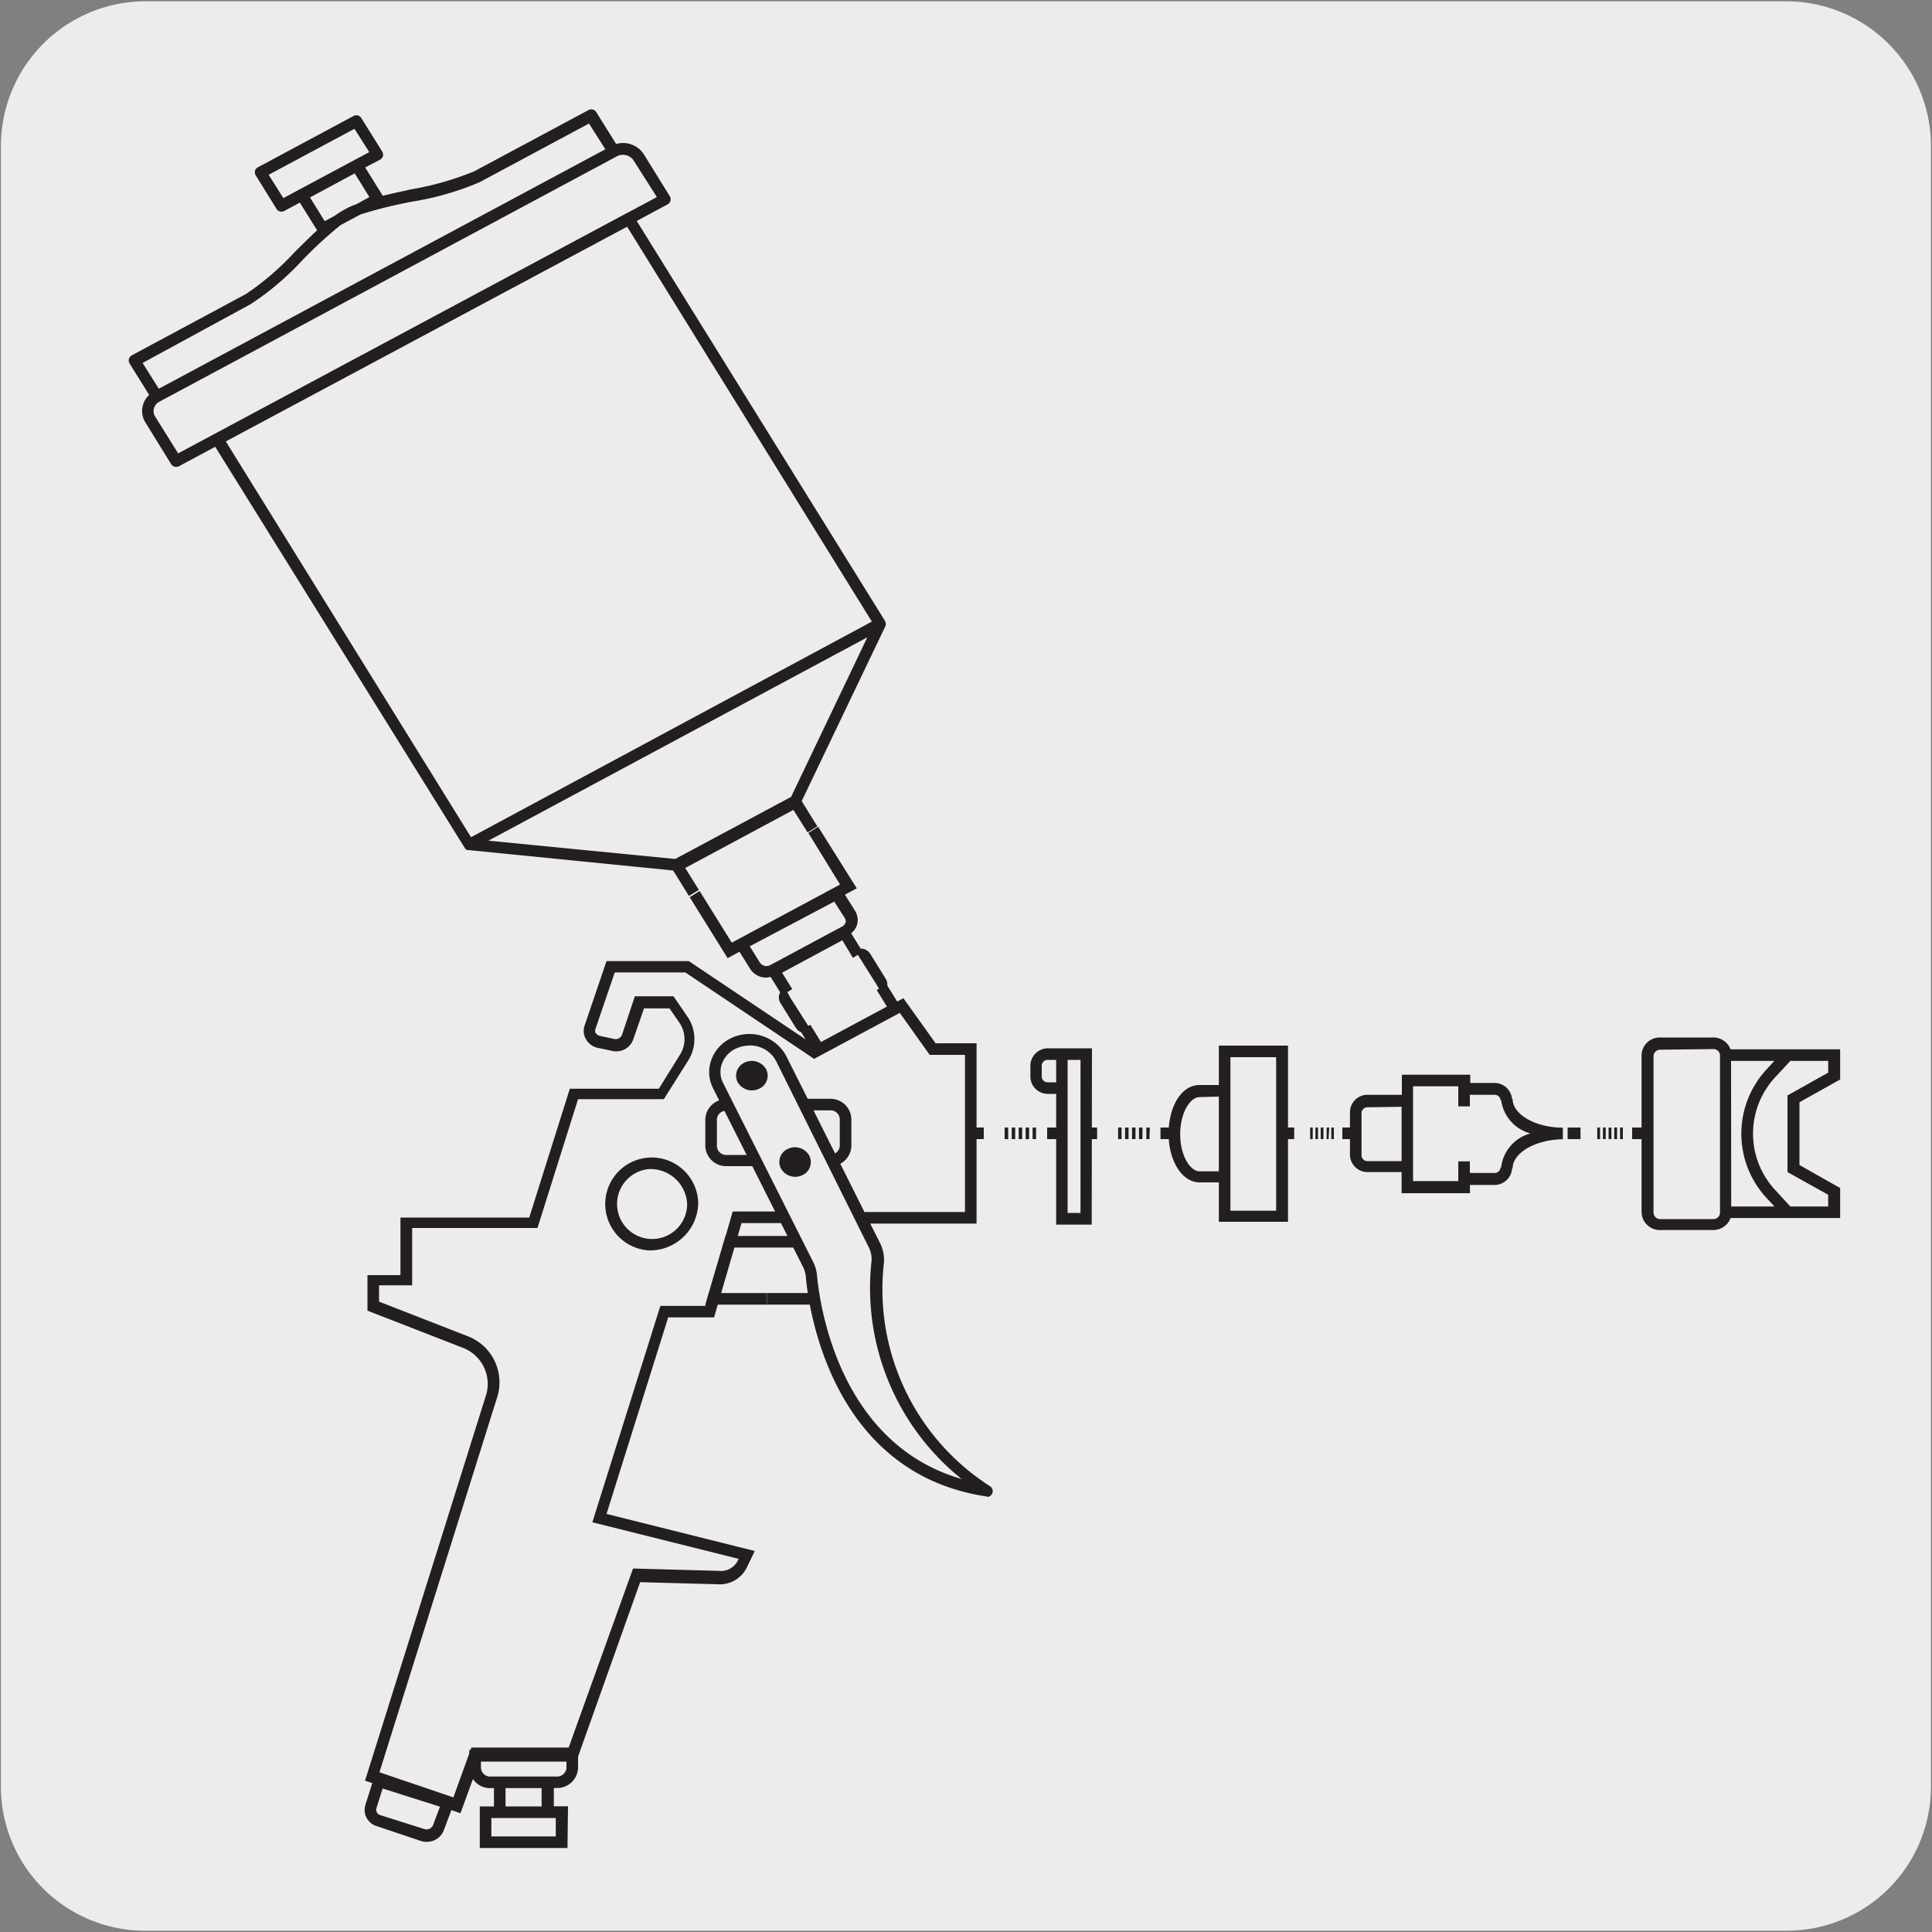 <svg xmlns="http://www.w3.org/2000/svg" xmlns:xlink="http://www.w3.org/1999/xlink" viewBox="0 0 150 150"><rect x="0" y="0" width="150" height="150" fill="#808080" stroke="none"/><defs><style>.cls-1{fill:none;}.cls-2{fill:#edecec;}.cls-3{fill:#231f20;}.cls-4{clip-path:url(#clip-path);}.cls-5{clip-path:url(#clip-path-2);}.cls-6{clip-path:url(#clip-path-3);}</style><clipPath id="clip-path"><rect class="cls-1" x="-991.21" y="177.36" width="92.92" height="135.27"/></clipPath><clipPath id="clip-path-2"><rect class="cls-1" x="852.46" y="330.07" width="140.62" height="168.96"/></clipPath><clipPath id="clip-path-3"><rect class="cls-1" x="-685.81" y="155.66" width="175.62" height="191.37"/></clipPath></defs><title>12128-01</title><g id="Capa_2" data-name="Capa 2"><path class="cls-2" d="M11.32.1H138.64a11.25,11.25,0,0,1,11.28,11.21v127.4a11.19,11.19,0,0,1-11.2,11.19H11.27A11.19,11.19,0,0,1,.07,138.71h0V11.34A11.24,11.24,0,0,1,11.32.1Z"/></g><g id="Capa_3" data-name="Capa 3"><path class="cls-3" d="M35.75,140.78l-7.41-2.53.13-.41,9.29-29.6a3,3,0,0,0-1.86-3.61l-7.37-2.87V99h2.56V94.53h10l3.15-10h6.91l1.63-2.62a2.26,2.26,0,0,0,0-2.46l-.8-1.16H50l-.83,2.4a1.4,1.4,0,0,1-1.65.9l-1.09-.23a1.38,1.38,0,0,1-.94-.68,1.27,1.27,0,0,1-.1-1.06l1.7-5h6.39l9.07,6.08-.34-.55a.9.9,0,0,1-.42-.35l-1.2-1.93a.83.83,0,0,1-.09-.65.67.67,0,0,1,.07-.18l-1.12-1.8,6.27-3.37,1.1,1.78a.87.87,0,0,1,.75.41L68.77,76a.8.8,0,0,1,.12.52l.77,1.24.48-.26L72.64,81h3.18v14H67.13v-.9h7.79V81.9H72.18l-2.32-3.26-6.65,3.57-10-6.71H47.73l-1.49,4.36a.39.39,0,0,0,0,.33.52.52,0,0,0,.35.24l1.08.23a.53.53,0,0,0,.62-.31l1-3h3l1.07,1.56a3.1,3.1,0,0,1,.07,3.43l-1.89,3H44.88l-3.15,10H32v4.45H29.43v1.27l6.8,2.65a3.84,3.84,0,0,1,2.39,4.71l-9.16,29.18,5.74,1.95,1.4-3.87h7.55l5-13.9,6.65.18a1.46,1.46,0,0,0,1.47-.77l.08-.16-11.36-2.84,5.28-16.8h3.49l2.13-7.33,4.08,0v.9l-3.4,0-2.13,7.32H51.88l-4.79,15.26,11.51,2.88L58,121.66A2.33,2.33,0,0,1,55.7,123l-6-.16-4.94,13.88H37.23ZM62.92,79.57l.82,1.33,5.12-2.75-.79-1.28.17-.11L68,76.35,66.6,74.13l-.38.24L65.4,73l-4.68,2.52.79,1.27-.38.24.21.4,1.41,2.21ZM133,95.5H128.9a1.42,1.42,0,0,1-1.45-1.38V81.92a1.41,1.41,0,0,1,1.45-1.37H133a1.42,1.42,0,0,1,1.36.92h8.51v2.34l-3.16,1.77v4.87l3.16,1.79v2.33h-8.51A1.43,1.43,0,0,1,133,95.5Zm-4.07-14a.52.52,0,0,0-.55.47v12.2a.52.52,0,0,0,.55.48H133a.51.51,0,0,0,.54-.48V81.92a.51.51,0,0,0-.54-.47ZM139,93.67h2.94v-.91L138.78,91V85.05l3.16-1.77v-.91H139l-1.12,1.21a6.43,6.43,0,0,0,0,8.87Zm-4.59,0h3.36l-.56-.6a7.34,7.34,0,0,1,0-10.1l.55-.6h-3.36ZM84.76,95.08H82V84.93h-.62A1.35,1.35,0,0,1,80,83.61v-.89a1.36,1.36,0,0,1,1.39-1.33h3.39Zm-1.87-.91h1V82.29h-1ZM81.37,82.29a.46.46,0,0,0-.49.43v.89a.46.46,0,0,0,.49.42H82V82.29ZM100,94.86H94.63V91.8h-1.5c-1.35,0-2.4-1.66-2.4-3.78s1-3.78,2.4-3.78h1.5V81.18H100ZM97.21,94h1.87V82.08H95.53V94Zm-4.08-8.82c-.71,0-1.5,1.19-1.5,2.88s.79,2.88,1.5,2.88h1.5V85.14Zm21,7.46h-5.31V91h-2.62a1.36,1.36,0,0,1-1.39-1.33V86.36A1.36,1.36,0,0,1,106.22,85h2.62V83.44h5.31v.64H116a1.37,1.37,0,0,1,1.4,1.33h-.9A.46.46,0,0,0,116,85h-1.88v.9h-.9V84.34h-3.51V91.7h3.51V90.17h.9v.9H116a.46.46,0,0,0,.5-.43h.9A1.37,1.37,0,0,1,116,92h-1.88Zm-7.93-6.67a.46.46,0,0,0-.49.43v3.32a.46.46,0,0,0,.49.43h2.62V85.93Z"/><path class="cls-3" d="M52.51,67.61h0L36.37,66h0a.17.17,0,0,1-.1,0h0a.46.46,0,0,1-.17-.14l0,0L16.51,34.37a.47.47,0,0,1-.05-.35.52.52,0,0,1,.22-.28L48.6,16.6a.45.45,0,0,1,.59.16L68.7,48.19a.47.47,0,0,1,.06.15h0a.5.5,0,0,1,0,.24v0L62.15,62.39a.41.41,0,0,1-.19.2l-9.24,5A.37.37,0,0,1,52.51,67.61ZM37.92,65.27l14.5,1.42,9-4.82,5.92-12.39Zm-20.39-31L36.57,65,67.69,48.26l-19-30.66Z"/><path class="cls-3" d="M59.51,75.9a1.47,1.47,0,0,1-1.27-.68l-.83-1.33-.92.5-2.94-4.73.77-.48,2.49,4,.13-.06h0l8.16-4.38h0l.12-.07-2.46-4,.76-.48,3,4.78-.92.49.8,1.28a1.38,1.38,0,0,1,.16,1,1.44,1.44,0,0,1-.71.88l-5.59,3A1.39,1.39,0,0,1,59.51,75.9Zm-1.3-2.43L59,74.74a.62.62,0,0,0,.8.19l5.59-3a.53.53,0,0,0,.26-.31.41.41,0,0,0-.06-.34L64.77,70Zm-4.72-3.91-1.56-2.51,10-5.36,1.53,2.47-.76.47L61.6,62.88l-8.4,4.51,1.06,1.7Z"/><path class="cls-3" d="M13.67,36.25a.47.47,0,0,1-.38-.21l-2-3.24a1.66,1.66,0,0,1-.2-1.32,1.74,1.74,0,0,1,.49-.82l-1.52-2.44a.48.48,0,0,1-.05-.35.44.44,0,0,1,.22-.28l8.86-4.76a21,21,0,0,0,3.76-3.23c.61-.6,1.2-1.19,1.77-1.72l-1.34-2.15-1.21.65a.46.46,0,0,1-.6-.16l-1.62-2.61a.47.47,0,0,1-.05-.35A.44.44,0,0,1,20,13l7.46-4a.45.45,0,0,1,.59.16l1.62,2.6a.46.46,0,0,1,.06.36.49.49,0,0,1-.23.28L28.35,13l1.37,2.2v0c.69-.17,1.44-.33,2.2-.5a22.86,22.86,0,0,0,4.9-1.4l8.88-4.76a.45.45,0,0,1,.59.16l1.55,2.48A1.92,1.92,0,0,1,50,12l2,3.23a.42.42,0,0,1,.05.36.44.44,0,0,1-.22.28L13.89,36.2A.54.54,0,0,1,13.67,36.25Zm-1.28-5.07a.85.85,0,0,0-.44.53.8.8,0,0,0,.09.62l1.79,2.87L51,15.3,49.2,12.47a1,1,0,0,0-1.33-.32h0Zm-1.32-3,1.26,2L47,11.59l-1.27-2-8.5,4.56a22.29,22.29,0,0,1-5.14,1.49,34.77,34.77,0,0,0-4.08,1l-1.56.83a32.85,32.85,0,0,0-3,2.76,21.19,21.19,0,0,1-4,3.39Zm13-12.85,1.14,1.84.78-.42a7.61,7.61,0,0,1,.81-.51,6.09,6.09,0,0,1,.88-.39l1-.55-1.14-1.84Zm-3.21-1.76L22,15.38l6.67-3.57L27.52,10Z"/><path class="cls-3" d="M50.35,97.08a3.61,3.61,0,1,1,3.86-3.61A3.75,3.75,0,0,1,50.35,97.08Zm0-6.31a2.72,2.72,0,1,0,3,2.7A2.85,2.85,0,0,0,50.35,90.77Zm67.09-.06h-.9A3.1,3.1,0,0,1,118.82,88a3.1,3.1,0,0,1-2.28-2.68h.9c0,1.21,1.78,2.23,3.9,2.23v.9C119.22,88.48,117.44,89.5,117.44,90.71Zm-53-.17v-.9a.72.72,0,0,0,.76-.67v-2.1a.71.71,0,0,0-.76-.66h-2v-.9h2a1.62,1.62,0,0,1,1.66,1.56V89A1.62,1.62,0,0,1,64.43,90.54Zm-5.89,0H56.42A1.62,1.62,0,0,1,54.76,89v-2.1a1.62,1.62,0,0,1,1.66-1.56v.9a.71.71,0,0,0-.76.66V89a.72.72,0,0,0,.76.67h2.12Z"/><polyline class="cls-1" points="59.55 96.41 64.35 96.41 64.35 100.84 59.55 100.84"/><rect class="cls-3" x="59.55" y="100.39" width="3.69" height="0.9"/><path class="cls-1" d="M76.63,115.73A18.64,18.64,0,0,1,68.17,98a2.41,2.41,0,0,0-.26-1.37L60.65,82.17A2.77,2.77,0,0,0,57.08,81a2.44,2.44,0,0,0-1.3,3.32l7,13.9a2.42,2.42,0,0,1,.25.87c.23,2.5,1.93,14.92,13.63,16.68"/><path class="cls-3" d="M76.63,116.18h-.07c-12-1.81-13.78-14.55-14-17.08a2,2,0,0,0-.2-.71l-7-13.9a2.79,2.79,0,0,1-.13-2.21,3,3,0,0,1,1.65-1.73A3.25,3.25,0,0,1,61.05,82l7.27,14.5a2.89,2.89,0,0,1,.3,1.62,18.15,18.15,0,0,0,8.26,17.28.45.45,0,0,1-.25.82Zm-18.42-35a2.45,2.45,0,0,0-1,.2,2.06,2.06,0,0,0-1.16,1.21,1.85,1.85,0,0,0,.09,1.49l7,13.91a2.83,2.83,0,0,1,.29,1c.2,2.26,1.69,13.08,11.23,15.84a19,19,0,0,1-7-16.87,2,2,0,0,0-.21-1.12L60.25,82.37A2.28,2.28,0,0,0,58.21,81.17Z"/><path class="cls-3" d="M57.26,84a1.27,1.27,0,0,0,1.63.55,1.11,1.11,0,0,0,.6-1.52,1.28,1.28,0,0,0-1.64-.55A1.12,1.12,0,0,0,57.26,84"/><path class="cls-3" d="M60.62,90.7a1.27,1.27,0,0,0,1.63.56,1.11,1.11,0,0,0,.59-1.52,1.27,1.27,0,0,0-1.63-.56,1.11,1.11,0,0,0-.59,1.52"/><path class="cls-3" d="M44.06,143.48H37.25v-3.23h1.1v-1.42H38.1a1.61,1.61,0,0,1-1.66-1.57v-1.4h8.44v1.39a1.62,1.62,0,0,1-1.67,1.57H43v1.42h1.1Zm-5.91-.9h5v-1.43h-5Zm1.1-2.33h2.8v-1.42h-2.8Zm-1.91-3.48v.49a.72.72,0,0,0,.76.67h5.11a.73.73,0,0,0,.77-.67v-.49ZM33.12,143a1.34,1.34,0,0,1-.48-.08l-3.39-1.14a1.31,1.31,0,0,1-.88-1.65l.76-2.41,6.2,2.06-.88,2.34A1.4,1.4,0,0,1,33.12,143Zm-3.41-4.14-.49,1.54a.44.44,0,0,0,.32.53L32.92,142a.56.56,0,0,0,.69-.27l.55-1.46Z"/><rect class="cls-3" x="75.36" y="87.54" width="1.02" height="0.9"/><path class="cls-3" d="M80.44,88.44h-.27v-.9h.27Zm-.54,0h-.27v-.9h.27Zm-.54,0h-.27v-.9h.27Zm-.54,0h-.27v-.9h.27Zm-.54,0H78v-.9h.27Z"/><path class="cls-3" d="M85.18,88.44h-1v-.9h1Zm-2.88,0h-1v-.9h1Z"/><path class="cls-3" d="M89.24,88.44H89v-.9h.27Zm-.54,0h-.27v-.9h.27Zm-.54,0h-.27v-.9h.27Zm-.54,0h-.27v-.9h.27Zm-.54,0h-.27v-.9h.27Z"/><path class="cls-3" d="M100.48,88.44h-1v-.9h1Zm-9.38,0h-1v-.9h1Z"/><path class="cls-3" d="M103.56,88.44h-.2v-.9h.2Zm-.41,0H103v-.9h.2Zm-.4,0h-.21v-.9h.21Zm-.42,0h-.2v-.9h.2Zm-.41,0h-.2v-.9h.2Z"/><path class="cls-3" d="M122.71,88.44h-1v-.9h1Zm-17.49,0h-1v-.9h1Z"/><path class="cls-3" d="M126,88.44h-.22v-.9H126Zm-.45,0h-.22v-.9h.22Zm-.44,0h-.22v-.9h.22Zm-.44,0h-.22v-.9h.22Zm-.44,0h-.22v-.9h.22Z"/><rect class="cls-3" x="126.72" y="87.54" width="1.02" height="0.9"/><polyline class="cls-1" points="59.55 100.84 55.36 100.84 56.66 96.41 59.55 96.41"/><polygon class="cls-3" points="59.55 101.29 54.76 101.29 56.33 95.96 61.73 95.96 61.73 96.86 57 96.86 55.96 100.39 59.55 100.39 59.55 101.29"/></g></svg>